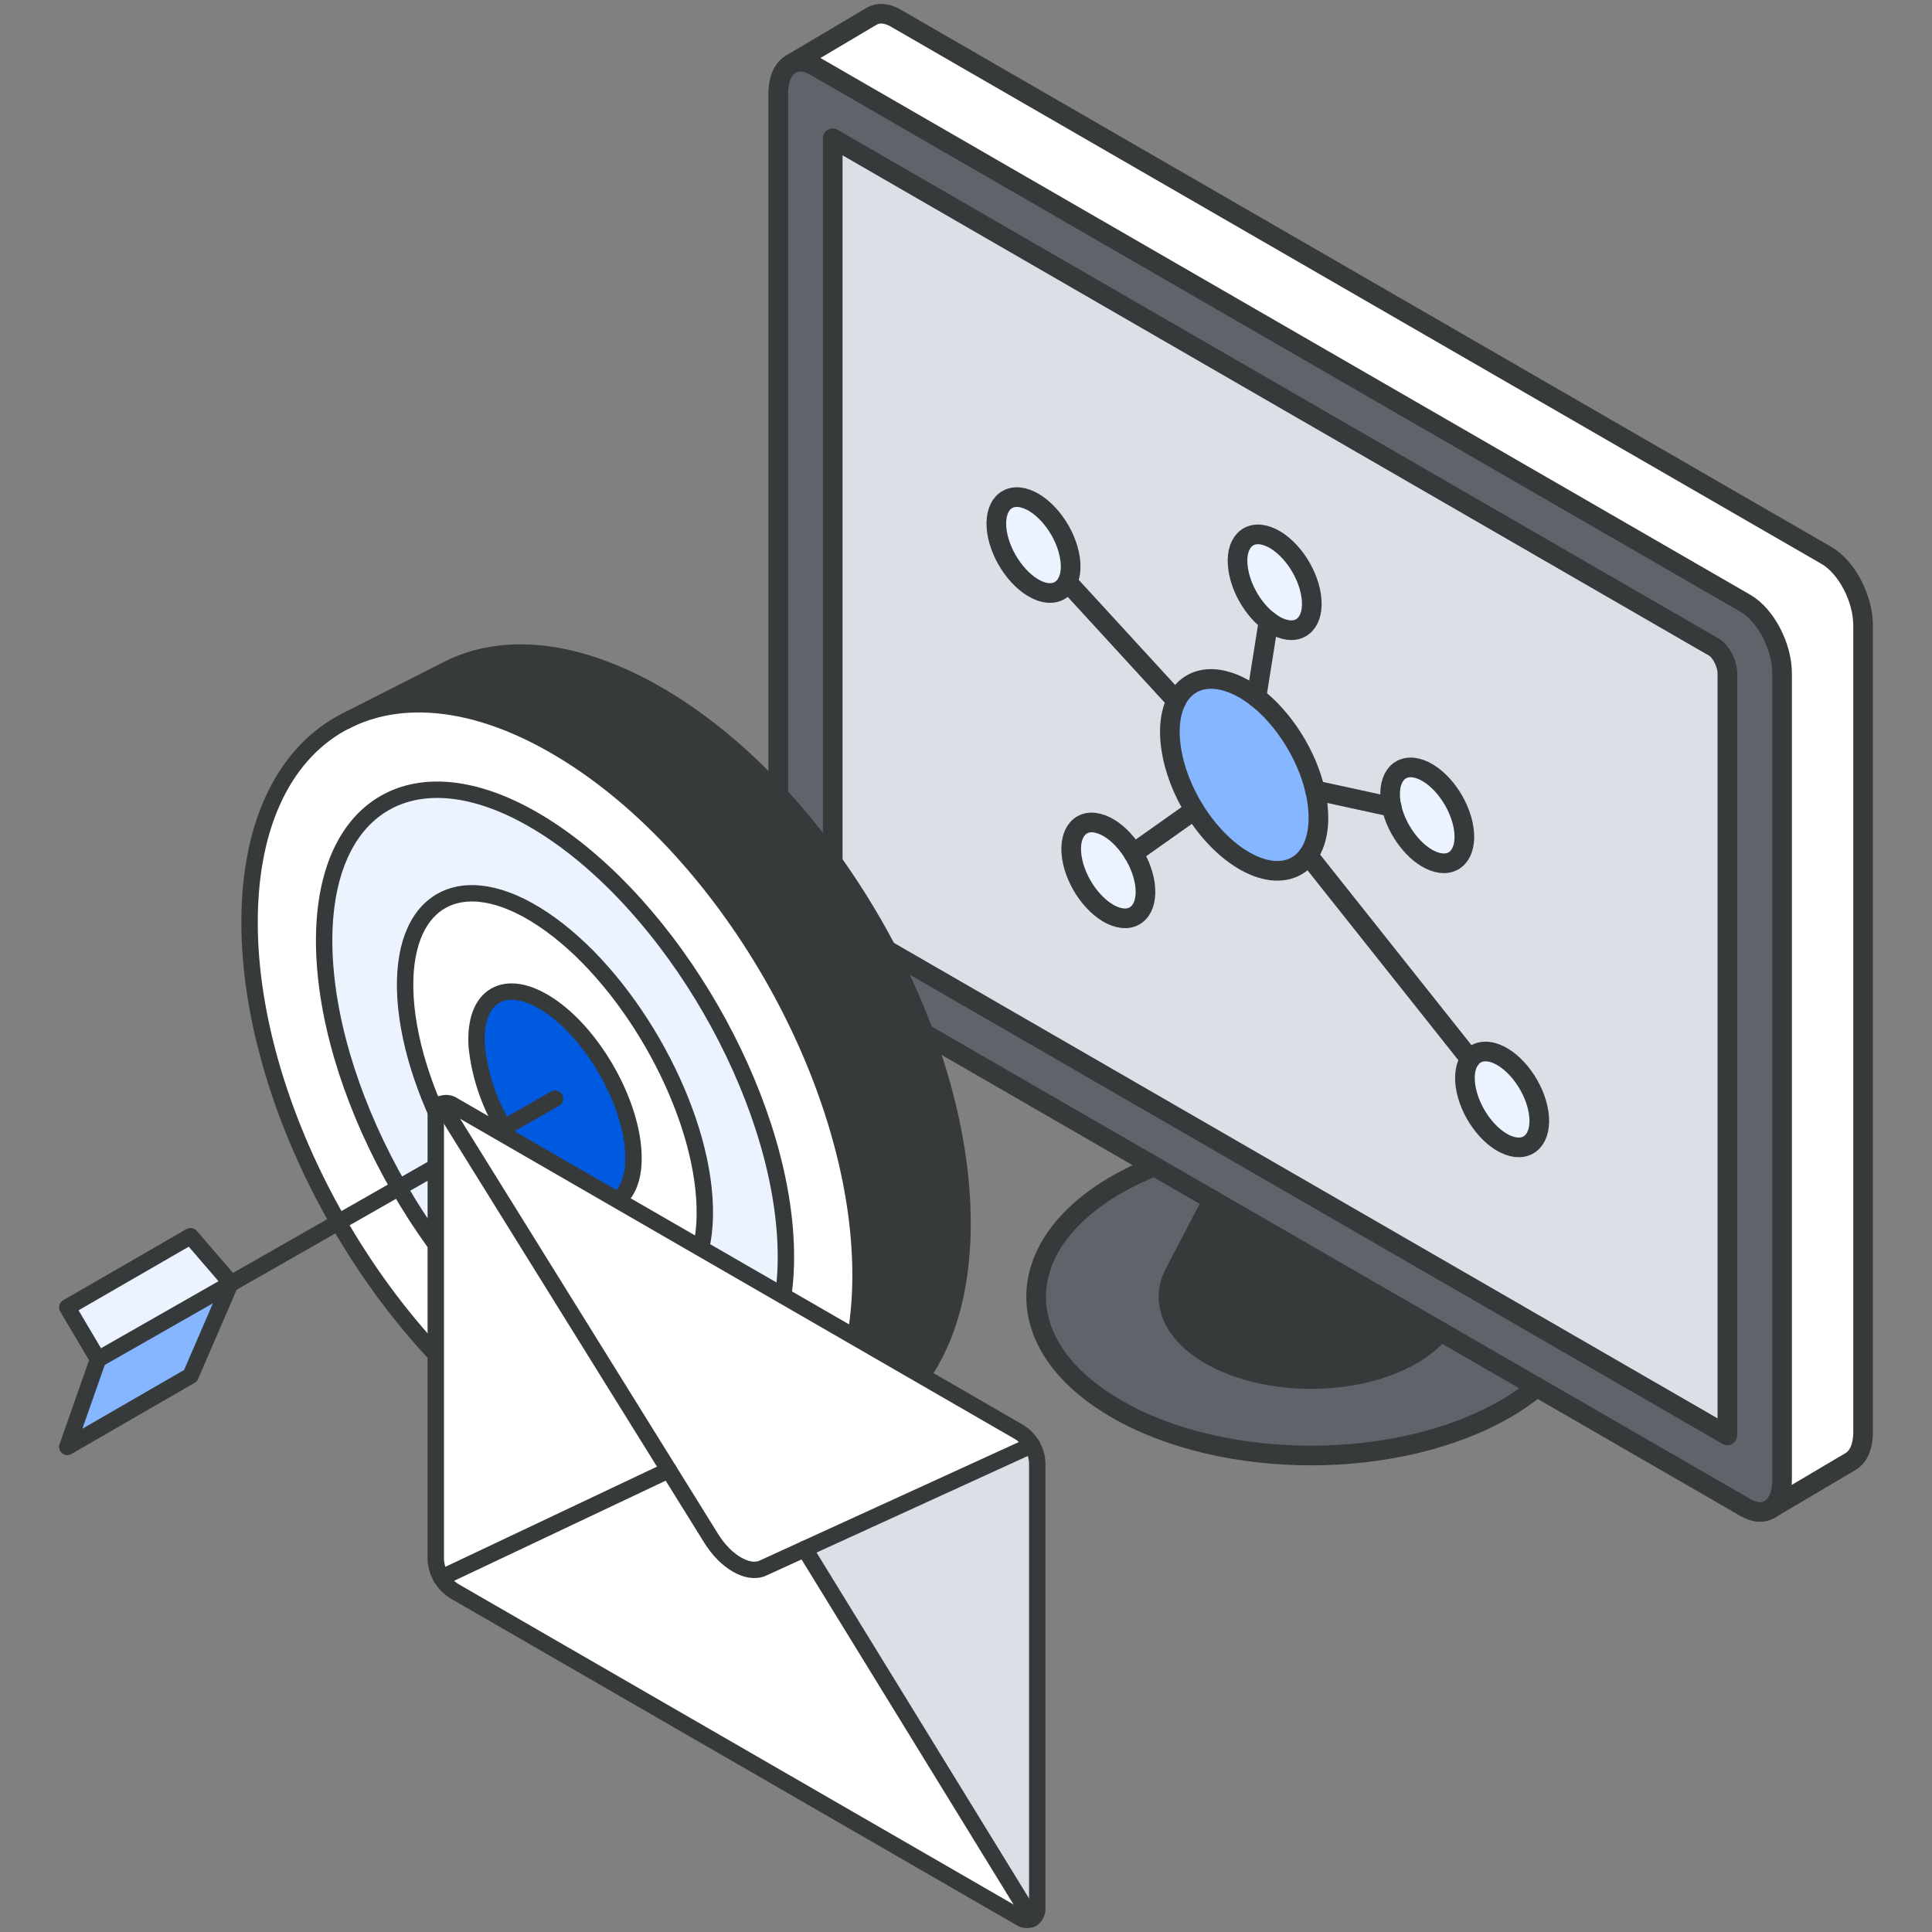 <?xml version="1.0" encoding="UTF-8"?>
<svg xmlns="http://www.w3.org/2000/svg" width="730" height="730" viewBox="0 0 730 730" fill="none">
  <rect x="0" y="0" width="730" height="730" fill="#808080" stroke="none"/>
  <g clip-path="url(#clip0_196_2)">
    <path d="M294.035 35.415C294.035 29.699 295.965 25.765 299.009 24.131C301.409 22.845 304.502 23.018 307.868 24.973L659.519 227.981C667.14 232.41 673.327 244.214 673.327 254.433V559.217C673.327 564.736 671.52 568.621 668.625 570.328C666.175 571.788 663.008 571.664 659.519 569.635L308.486 367.023C299.529 361.851 294.035 352.275 294.035 341.907V35.415ZM319.621 350.073L652.664 542.366C652.689 542.193 652.689 542.044 652.689 541.871V254.557C652.689 250.548 650.017 245.921 647.715 244.609L314.672 52.267V340.076C314.672 344.084 317.345 348.712 319.646 350.073H319.621Z" fill="#5F646B"></path>
    <path d="M329.345 6.141L299.008 24.131C301.408 22.844 304.501 23.017 307.867 24.972L659.518 227.98C667.139 232.409 673.325 244.213 673.325 254.433V559.217C673.325 564.735 671.519 568.645 668.624 570.327L699.258 552.214C702.153 550.531 703.96 546.622 703.96 541.079V236.294C703.96 226.1 697.774 214.296 690.127 209.867L338.476 6.859C334.987 4.83 331.795 4.706 329.345 6.141Z" fill="white"></path>
    <path d="M404.349 211.052C402.988 201.476 395.713 191.405 388.067 188.559C380.445 185.713 375.348 191.207 376.709 200.808C378.095 210.384 385.37 220.455 392.991 223.301C397.742 225.058 401.503 223.598 403.359 219.911C404.473 217.684 404.869 214.665 404.374 211.052H404.349ZM553.759 410.299C555.12 419.875 562.395 429.947 570.042 432.792C577.663 435.613 582.761 430.145 581.4 420.544C580.014 410.967 572.739 400.896 565.117 398.05C560.935 396.491 557.496 397.456 555.467 400.228C553.834 402.504 553.141 405.969 553.735 410.299H553.759ZM541.733 325.449C549.355 328.294 554.452 322.801 553.091 313.224C551.706 303.623 544.455 293.527 536.809 290.707C529.188 287.886 524.14 293.379 525.451 302.955C525.55 303.623 525.649 304.242 525.798 304.91C527.777 313.868 534.607 322.826 541.733 325.449ZM474.749 263.462C471.68 261.087 468.463 259.206 465.197 258.018C449.929 252.377 439.734 263.339 442.481 282.491C443.619 290.558 446.861 298.798 451.34 306.048C457.576 316.07 466.187 324.236 475.046 327.552C490.313 333.194 500.434 322.256 497.737 303.054C497.539 301.594 497.242 300.11 496.895 298.625C493.703 284.966 484.993 271.405 474.749 263.462ZM484.102 237.381C491.748 240.202 496.821 234.733 495.435 225.157C494.074 215.581 486.799 205.509 479.153 202.664C471.532 199.818 466.434 205.312 467.82 214.888C468.884 222.435 473.586 230.304 479.302 234.659C480.836 235.847 482.469 236.787 484.102 237.381ZM314.673 52.264L647.741 244.582C650.042 245.893 652.715 250.521 652.715 254.529V541.844C652.715 542.017 652.715 542.165 652.69 542.338L319.622 350.07C317.321 348.709 314.648 344.106 314.648 340.073V52.264H314.673ZM421.25 346.234C428.871 349.08 433.969 343.587 432.608 334.01C431.222 324.434 423.947 314.313 416.301 311.517C408.704 308.671 403.607 314.165 404.968 323.741C406.329 333.317 413.604 343.389 421.25 346.234Z" fill="#DAE0E5"></path>
    <path d="M388.066 188.563C380.445 185.718 375.347 191.211 376.708 200.812C378.094 210.388 385.369 220.46 392.99 223.305C397.741 225.062 401.503 223.602 403.359 219.915C404.472 217.688 404.868 214.669 404.373 211.057C403.012 201.48 395.737 191.409 388.091 188.563H388.066Z" fill="#EBF3FF"></path>
    <path d="M416.299 311.519C408.703 308.673 403.605 314.166 404.966 323.743C406.327 333.319 413.602 343.39 421.248 346.236C428.87 349.081 433.967 343.588 432.606 334.012C431.221 324.435 423.945 314.315 416.299 311.519Z" fill="#EBF3FF"></path>
    <path d="M421.89 447.592C381.333 471.001 381.333 508.96 421.89 532.368C442.181 544.098 468.757 549.962 495.284 549.962C521.811 549.962 548.436 544.098 568.727 532.368C573.206 529.82 577.19 527.023 580.654 524.153L544.131 503.07C541.557 506.287 537.969 509.331 533.367 511.954C522.825 518.016 509.092 521.06 495.284 521.06C481.476 521.06 467.792 518.016 457.251 511.954C442.75 503.565 438.247 491.589 443.79 480.998L444.21 480.206L444.285 480.008L458.167 453.457L436.094 440.713C431.096 442.717 426.32 445.043 421.841 447.592H421.89Z" fill="#5F646B"></path>
    <path d="M465.194 258.019C449.927 252.377 439.732 263.339 442.478 282.492C443.617 290.559 446.858 298.799 451.337 306.049C457.573 316.071 466.184 324.237 475.043 327.553C490.31 333.194 500.431 322.257 497.734 303.055C497.536 301.595 497.239 300.11 496.893 298.626C493.701 284.966 484.99 271.406 474.746 263.463C471.677 261.087 468.461 259.207 465.194 258.019Z" fill="#85B6FF"></path>
    <path d="M443.818 481C438.275 491.591 442.779 503.592 457.279 511.956C467.821 518.019 481.554 521.062 495.312 521.062C509.071 521.062 522.854 518.019 533.395 511.956C537.998 509.308 541.586 506.265 544.159 503.073L458.244 453.459L443.843 481H443.818Z" fill="#373A3A"></path>
    <path d="M479.178 202.665C471.556 199.819 466.459 205.313 467.844 214.889C468.908 222.436 473.61 230.305 479.326 234.66C480.86 235.848 482.493 236.788 484.127 237.382C491.773 240.203 496.846 234.735 495.46 225.158C494.099 215.582 486.824 205.511 479.178 202.665Z" fill="#EBF3FF"></path>
    <path d="M525.796 304.887C527.775 313.845 534.605 322.802 541.732 325.425C549.353 328.271 554.451 322.778 553.09 313.201C551.704 303.6 544.454 293.504 536.807 290.683C529.186 287.862 524.138 293.356 525.449 302.932C525.548 303.6 525.647 304.219 525.796 304.887Z" fill="#EBF3FF"></path>
    <path d="M555.493 400.231C553.86 402.507 553.167 405.972 553.761 410.302C555.122 419.879 562.397 429.95 570.043 432.795C577.664 435.616 582.762 430.148 581.401 420.547C580.015 410.97 572.74 400.899 565.119 398.053C560.937 396.494 557.497 397.46 555.468 400.231H555.493Z" fill="#EBF3FF"></path>
    <path d="M436.169 440.714L308.51 367.023C299.552 361.851 294.059 352.275 294.059 341.907V35.415C294.059 29.699 295.989 25.765 299.032 24.131C301.433 22.845 304.526 23.018 307.891 24.973L659.542 227.981C667.164 232.41 673.35 244.214 673.35 254.433V559.217C673.35 564.736 671.544 568.621 668.648 570.328C666.199 571.788 663.031 571.664 659.542 569.635L436.169 440.714Z" stroke="#373A3A" stroke-width="7.423" stroke-linecap="round" stroke-linejoin="round"></path>
    <path d="M668.623 570.327L699.257 552.214C702.152 550.531 703.959 546.622 703.959 541.079V236.294C703.959 226.1 697.772 214.296 690.126 209.867L338.475 6.859C334.986 4.83 331.794 4.706 329.344 6.141L298.734 24.279" stroke="#373A3A" stroke-width="7.423" stroke-linecap="round" stroke-linejoin="round"></path>
    <path d="M458.216 453.459L443.814 481C438.271 491.591 442.775 503.592 457.275 511.956C467.817 518.019 481.55 521.062 495.309 521.062C509.067 521.062 522.85 518.019 533.391 511.956C537.994 509.308 541.582 506.265 544.155 503.073" stroke="#373A3A" stroke-width="7.423" stroke-linecap="round" stroke-linejoin="round"></path>
    <path d="M580.678 524.153C577.214 527.023 573.205 529.795 568.751 532.368C548.46 544.098 521.908 549.962 495.308 549.962C468.707 549.962 442.18 544.098 421.914 532.368C381.357 508.984 381.357 471.026 421.914 447.592C426.393 445.043 431.193 442.717 436.167 440.713" stroke="#373A3A" stroke-width="7.423" stroke-linecap="round" stroke-linejoin="round"></path>
    <path d="M319.622 350.07C317.321 348.709 314.648 344.106 314.648 340.073V52.264L647.716 244.582C650.017 245.893 652.69 250.521 652.69 254.529V541.844C652.69 542.017 652.69 542.165 652.665 542.338L319.622 350.07Z" stroke="#373A3A" stroke-width="7.423" stroke-linecap="round" stroke-linejoin="round"></path>
    <path d="M451.333 306.049C457.544 316.071 466.18 324.237 475.039 327.553C490.307 333.194 500.427 322.257 497.73 303.055C497.532 301.595 497.235 300.11 496.889 298.626C493.697 284.966 484.962 271.406 474.742 263.463C471.674 261.087 468.457 259.207 465.19 258.019C449.923 252.377 439.728 263.339 442.474 282.492C443.613 290.559 446.854 298.799 451.333 306.049Z" stroke="#373A3A" stroke-width="7.423" stroke-linecap="round" stroke-linejoin="round"></path>
    <path d="M403.332 219.938L444.458 264.775" stroke="#373A3A" stroke-width="7.423" stroke-linecap="round" stroke-linejoin="round"></path>
    <path d="M451.337 306.051L428.25 322.382" stroke="#373A3A" stroke-width="7.423" stroke-linecap="round" stroke-linejoin="round"></path>
    <path d="M479.324 234.662L474.746 263.465" stroke="#373A3A" stroke-width="7.423" stroke-linecap="round" stroke-linejoin="round"></path>
    <path d="M555.487 400.228L494.293 323.197" stroke="#373A3A" stroke-width="7.423" stroke-linecap="round" stroke-linejoin="round"></path>
    <path d="M496.918 298.602L525.795 304.887H525.845" stroke="#373A3A" stroke-width="7.423" stroke-linecap="round" stroke-linejoin="round"></path>
    <path d="M392.963 223.327C385.366 220.481 378.067 210.41 376.681 200.834C375.32 191.233 380.417 185.739 388.039 188.585C395.66 191.43 402.96 201.502 404.321 211.078C404.841 214.691 404.445 217.71 403.306 219.937C401.475 223.599 397.714 225.084 392.938 223.327H392.963Z" stroke="#373A3A" stroke-width="7.423" stroke-linecap="round" stroke-linejoin="round"></path>
    <path d="M484.103 237.382C482.47 236.788 480.862 235.848 479.303 234.66C473.611 230.305 468.885 222.436 467.821 214.889C466.435 205.313 471.533 199.819 479.154 202.665C486.776 205.511 494.075 215.582 495.436 225.158C496.822 234.735 491.749 240.203 484.103 237.382Z" stroke="#373A3A" stroke-width="7.423" stroke-linecap="round" stroke-linejoin="round"></path>
    <path d="M421.244 346.236C413.623 343.39 406.323 333.319 404.962 323.743C403.601 314.166 408.699 308.673 416.295 311.519C423.917 314.339 431.217 324.435 432.602 334.012C433.963 343.588 428.866 349.081 421.244 346.236Z" stroke="#373A3A" stroke-width="7.423" stroke-linecap="round" stroke-linejoin="round"></path>
    <path d="M570.015 432.795C562.394 429.95 555.094 419.879 553.733 410.302C553.139 405.972 553.807 402.507 555.465 400.231C557.469 397.46 560.909 396.494 565.116 398.053C572.712 400.899 580.012 410.97 581.398 420.547C582.759 430.148 577.661 435.616 570.04 432.795H570.015Z" stroke="#373A3A" stroke-width="7.423" stroke-linecap="round" stroke-linejoin="round"></path>
    <path d="M541.732 325.449C534.605 322.801 527.775 313.868 525.796 304.91C525.647 304.242 525.548 303.624 525.449 302.955C524.138 293.354 529.186 287.886 536.807 290.707C544.429 293.552 551.704 303.624 553.09 313.225C554.451 322.801 549.353 328.294 541.732 325.449Z" stroke="#373A3A" stroke-width="7.423" stroke-linecap="round" stroke-linejoin="round"></path>
  </g>
  <g clip-path="url(#clip1_196_2)">
    <path d="M25.422 493.982L37.049 513.622L86.967 485.163L87.153 484.688L71.994 467.092L25.422 493.982Z" fill="#EBF3FF"></path>
    <path d="M37.049 513.623L25.422 546.709L71.994 519.819L86.967 485.164L37.049 513.623Z" fill="#85B6FF"></path>
    <path d="M127.858 461.827C148.758 498.176 177.713 529.981 209.704 548.403C240.291 566.062 268.069 568.395 288.701 557.924C311.109 546.545 325.111 520.068 325.111 481.778C325.111 408.172 273.48 318.622 209.704 281.86C179.283 264.222 151.422 261.889 130.77 272.38C108.299 283.739 94.297 310.195 94.297 348.506C94.297 385.165 107.102 425.747 127.858 461.827ZM150.741 448.754C134.363 420.253 123.686 388.531 122.57 360.195C120.34 303.359 157.577 281.86 205.698 312.199C253.818 342.537 294.628 413.232 296.859 470.088C299.089 526.945 261.894 548.424 213.711 518.147C189.609 502.844 167.263 477.461 150.741 448.754Z" fill="white"></path>
    <path d="M150.742 448.75C167.264 477.457 189.569 502.839 213.712 518.06C261.833 548.42 299.07 526.941 296.86 470.084C294.65 413.227 253.82 342.595 205.699 312.194C157.578 281.793 120.341 303.355 122.572 360.191C123.687 388.527 134.364 420.249 150.742 448.75ZM172.82 436.172C161.874 417.131 154.48 396.044 153.241 377.395C150.783 339.951 174.059 326.506 205.245 347.345C236.43 368.184 263.712 415.499 266.191 452.88C268.669 490.262 245.373 503.686 214.166 482.909C198.512 472.459 183.848 455.359 172.82 436.172Z" fill="#EBF3FF"></path>
    <path d="M169.225 252.822L130.77 272.381C151.422 261.93 179.179 264.264 209.704 281.901C273.438 318.725 325.111 408.213 325.111 481.82C325.111 520.11 311.109 546.566 288.701 557.966L327.239 538.408C349.647 527.028 363.649 500.593 363.649 462.282C363.649 388.676 312.018 299.126 248.221 262.364C217.676 244.685 189.878 242.352 169.225 252.822Z" fill="#373A3A"></path>
    <path d="M172.82 436.174C183.848 455.36 198.512 472.461 214.125 482.911C245.311 503.77 268.586 490.325 266.149 452.882C263.712 415.439 236.389 368.206 205.203 347.347C174.017 326.488 150.783 339.953 153.241 377.396C154.501 396.046 161.874 417.132 172.82 436.174ZM190.374 426.157C184.708 416.786 181.182 406.278 180.048 395.385C178.788 375.786 190.973 368.743 207.31 379.668C223.646 390.593 237.917 415.294 239.197 434.894C240.478 454.493 228.272 461.515 211.956 450.61C203.041 444.157 195.67 435.805 190.374 426.157Z" fill="white"></path>
    <path d="M190.376 426.159C195.695 435.815 203.096 444.168 212.041 450.612C228.356 461.517 240.542 454.495 239.282 434.895C238.022 415.296 223.71 390.554 207.394 379.773C191.078 368.992 178.873 375.89 180.132 395.49C181.256 406.341 184.753 416.811 190.376 426.159Z" fill="#005AE0"></path>
    <path d="M180.132 395.388C181.266 406.281 184.792 416.789 190.459 426.161C195.754 435.808 203.126 444.16 212.041 450.613C228.356 461.518 240.542 454.496 239.282 434.897C238.022 415.297 223.71 390.555 207.394 379.775C191.078 368.994 178.873 375.789 180.132 395.388Z" stroke="#373A3A" stroke-width="6.196" stroke-linecap="round" stroke-linejoin="round"></path>
    <path d="M153.241 377.396C154.48 395.984 161.874 417.132 172.82 436.174C183.766 455.216 198.512 472.461 214.125 482.911C245.311 503.77 268.586 490.325 266.149 452.882C263.712 415.439 236.389 368.206 205.203 347.347C174.017 326.488 150.783 339.953 153.241 377.396Z" stroke="#373A3A" stroke-width="6.196" stroke-linecap="round" stroke-linejoin="round"></path>
    <path d="M122.572 360.191C123.687 388.527 134.364 420.249 150.742 448.75C167.12 477.251 189.61 502.839 213.712 518.143C261.833 548.502 299.07 527.024 296.86 470.167C294.65 413.31 253.82 342.595 205.699 312.194C157.578 281.793 120.341 303.355 122.572 360.191Z" stroke="#373A3A" stroke-width="6.196" stroke-linecap="round" stroke-linejoin="round"></path>
    <path d="M288.742 557.924C311.15 546.524 325.153 520.068 325.153 481.778C325.153 408.172 273.521 318.622 209.745 281.86C179.283 264.222 151.422 261.889 130.77 272.38" stroke="#373A3A" stroke-width="6.196" stroke-linecap="round" stroke-linejoin="round"></path>
    <path d="M130.708 272.381C108.299 283.74 94.297 310.196 94.297 348.507C94.297 385.165 107.122 425.748 127.858 461.828C148.593 497.908 177.713 529.982 209.704 548.404C240.291 566.062 268.069 568.396 288.701 557.925" stroke="#373A3A" stroke-width="6.196" stroke-linecap="round" stroke-linejoin="round"></path>
    <path d="M288.745 557.922L327.283 538.363C349.692 526.984 363.694 500.548 363.694 462.238C363.694 388.631 312.062 299.081 248.266 262.319C217.679 244.682 189.881 242.348 169.228 252.819L130.711 272.377" stroke="#373A3A" stroke-width="6.196" stroke-linecap="round" stroke-linejoin="round"></path>
    <path d="M86.948 485.164L37.051 513.623" stroke="#373A3A" stroke-width="6.196" stroke-linecap="round" stroke-linejoin="round"></path>
    <path d="M209.705 415.129L86.945 485.162" stroke="#373A3A" stroke-width="6.196" stroke-linecap="round" stroke-linejoin="round"></path>
    <path d="M86.967 485.163L87.153 484.688L71.994 467.092L25.422 493.982L37.049 513.622L25.422 546.708L71.994 519.818L86.967 485.163Z" stroke="#373A3A" stroke-width="6.196" stroke-linecap="round" stroke-linejoin="round"></path>
    <path d="M392.01 552.863V720.542C392.106 721.4 391.964 722.269 391.6 723.052C391.235 723.835 390.663 724.503 389.944 724.982L304.07 585.205L389.924 545.965C391.219 548.038 391.939 550.419 392.01 552.863Z" fill="#DAE0E5"></path>
    <path d="M304.045 585.243L389.94 725.02C389.181 725.348 388.349 725.473 387.527 725.382C386.706 725.292 385.921 724.989 385.252 724.504L171.414 601.063C169.477 599.843 167.873 598.161 166.746 596.168L252.703 555.482L268.688 581.195C274.243 590.158 282.69 595.032 288.267 592.471L304.045 585.243Z" fill="white"></path>
    <path d="M389.939 546.007L288.265 592.496C282.689 595.057 274.242 590.183 268.687 581.22L166.766 417.175C167.521 416.856 168.345 416.738 169.16 416.832C169.974 416.926 170.75 417.229 171.412 417.712L385.23 541.154C387.176 542.358 388.793 544.026 389.939 546.007Z" fill="white"></path>
    <path d="M166.769 417.174L252.705 555.547L166.748 596.233C165.466 594.178 164.753 591.818 164.683 589.397V421.594C164.584 420.736 164.726 419.867 165.095 419.086C165.464 418.305 166.044 417.642 166.769 417.174Z" fill="white"></path>
    <path d="M389.94 725.025C389.18 725.352 388.349 725.477 387.527 725.386C386.705 725.296 385.921 724.993 385.251 724.508L171.413 601.067C169.451 599.773 167.819 598.039 166.646 596.002C165.474 593.965 164.793 591.683 164.66 589.336V421.595C164.561 420.739 164.701 419.873 165.066 419.092C165.431 418.312 166.005 417.648 166.725 417.175C167.48 416.856 168.305 416.738 169.119 416.832C169.934 416.926 170.71 417.229 171.372 417.712L385.189 541.154C387.115 542.37 388.717 544.035 389.857 546.007C391.138 548.07 391.85 550.436 391.922 552.864V720.543C392.035 721.4 391.91 722.271 391.56 723.062C391.21 723.852 390.65 724.531 389.94 725.025Z" stroke="#373A3A" stroke-width="6.196" stroke-linecap="round" stroke-linejoin="round"></path>
    <path d="M389.939 546.005L288.265 592.495C282.689 595.056 274.242 590.182 268.687 581.218L166.766 417.174" stroke="#373A3A" stroke-width="6.196" stroke-linecap="round" stroke-linejoin="round"></path>
    <path d="M389.921 725.024L304.047 585.246" stroke="#373A3A" stroke-width="6.196" stroke-linecap="round" stroke-linejoin="round"></path>
    <path d="M252.703 555.482L166.746 596.168" stroke="#373A3A" stroke-width="6.196" stroke-linecap="round" stroke-linejoin="round"></path>
  </g>
  <defs>
    <clipPath id="clip0_196_2">
      <rect width="417.349" height="573.564" fill="white" transform="translate(290.324 1.465)"></rect>
    </clipPath>
    <clipPath id="clip1_196_2">
      <rect width="372.761" height="485.07" fill="white" transform="translate(22.324 243.465)"></rect>
    </clipPath>
  </defs>
</svg>

